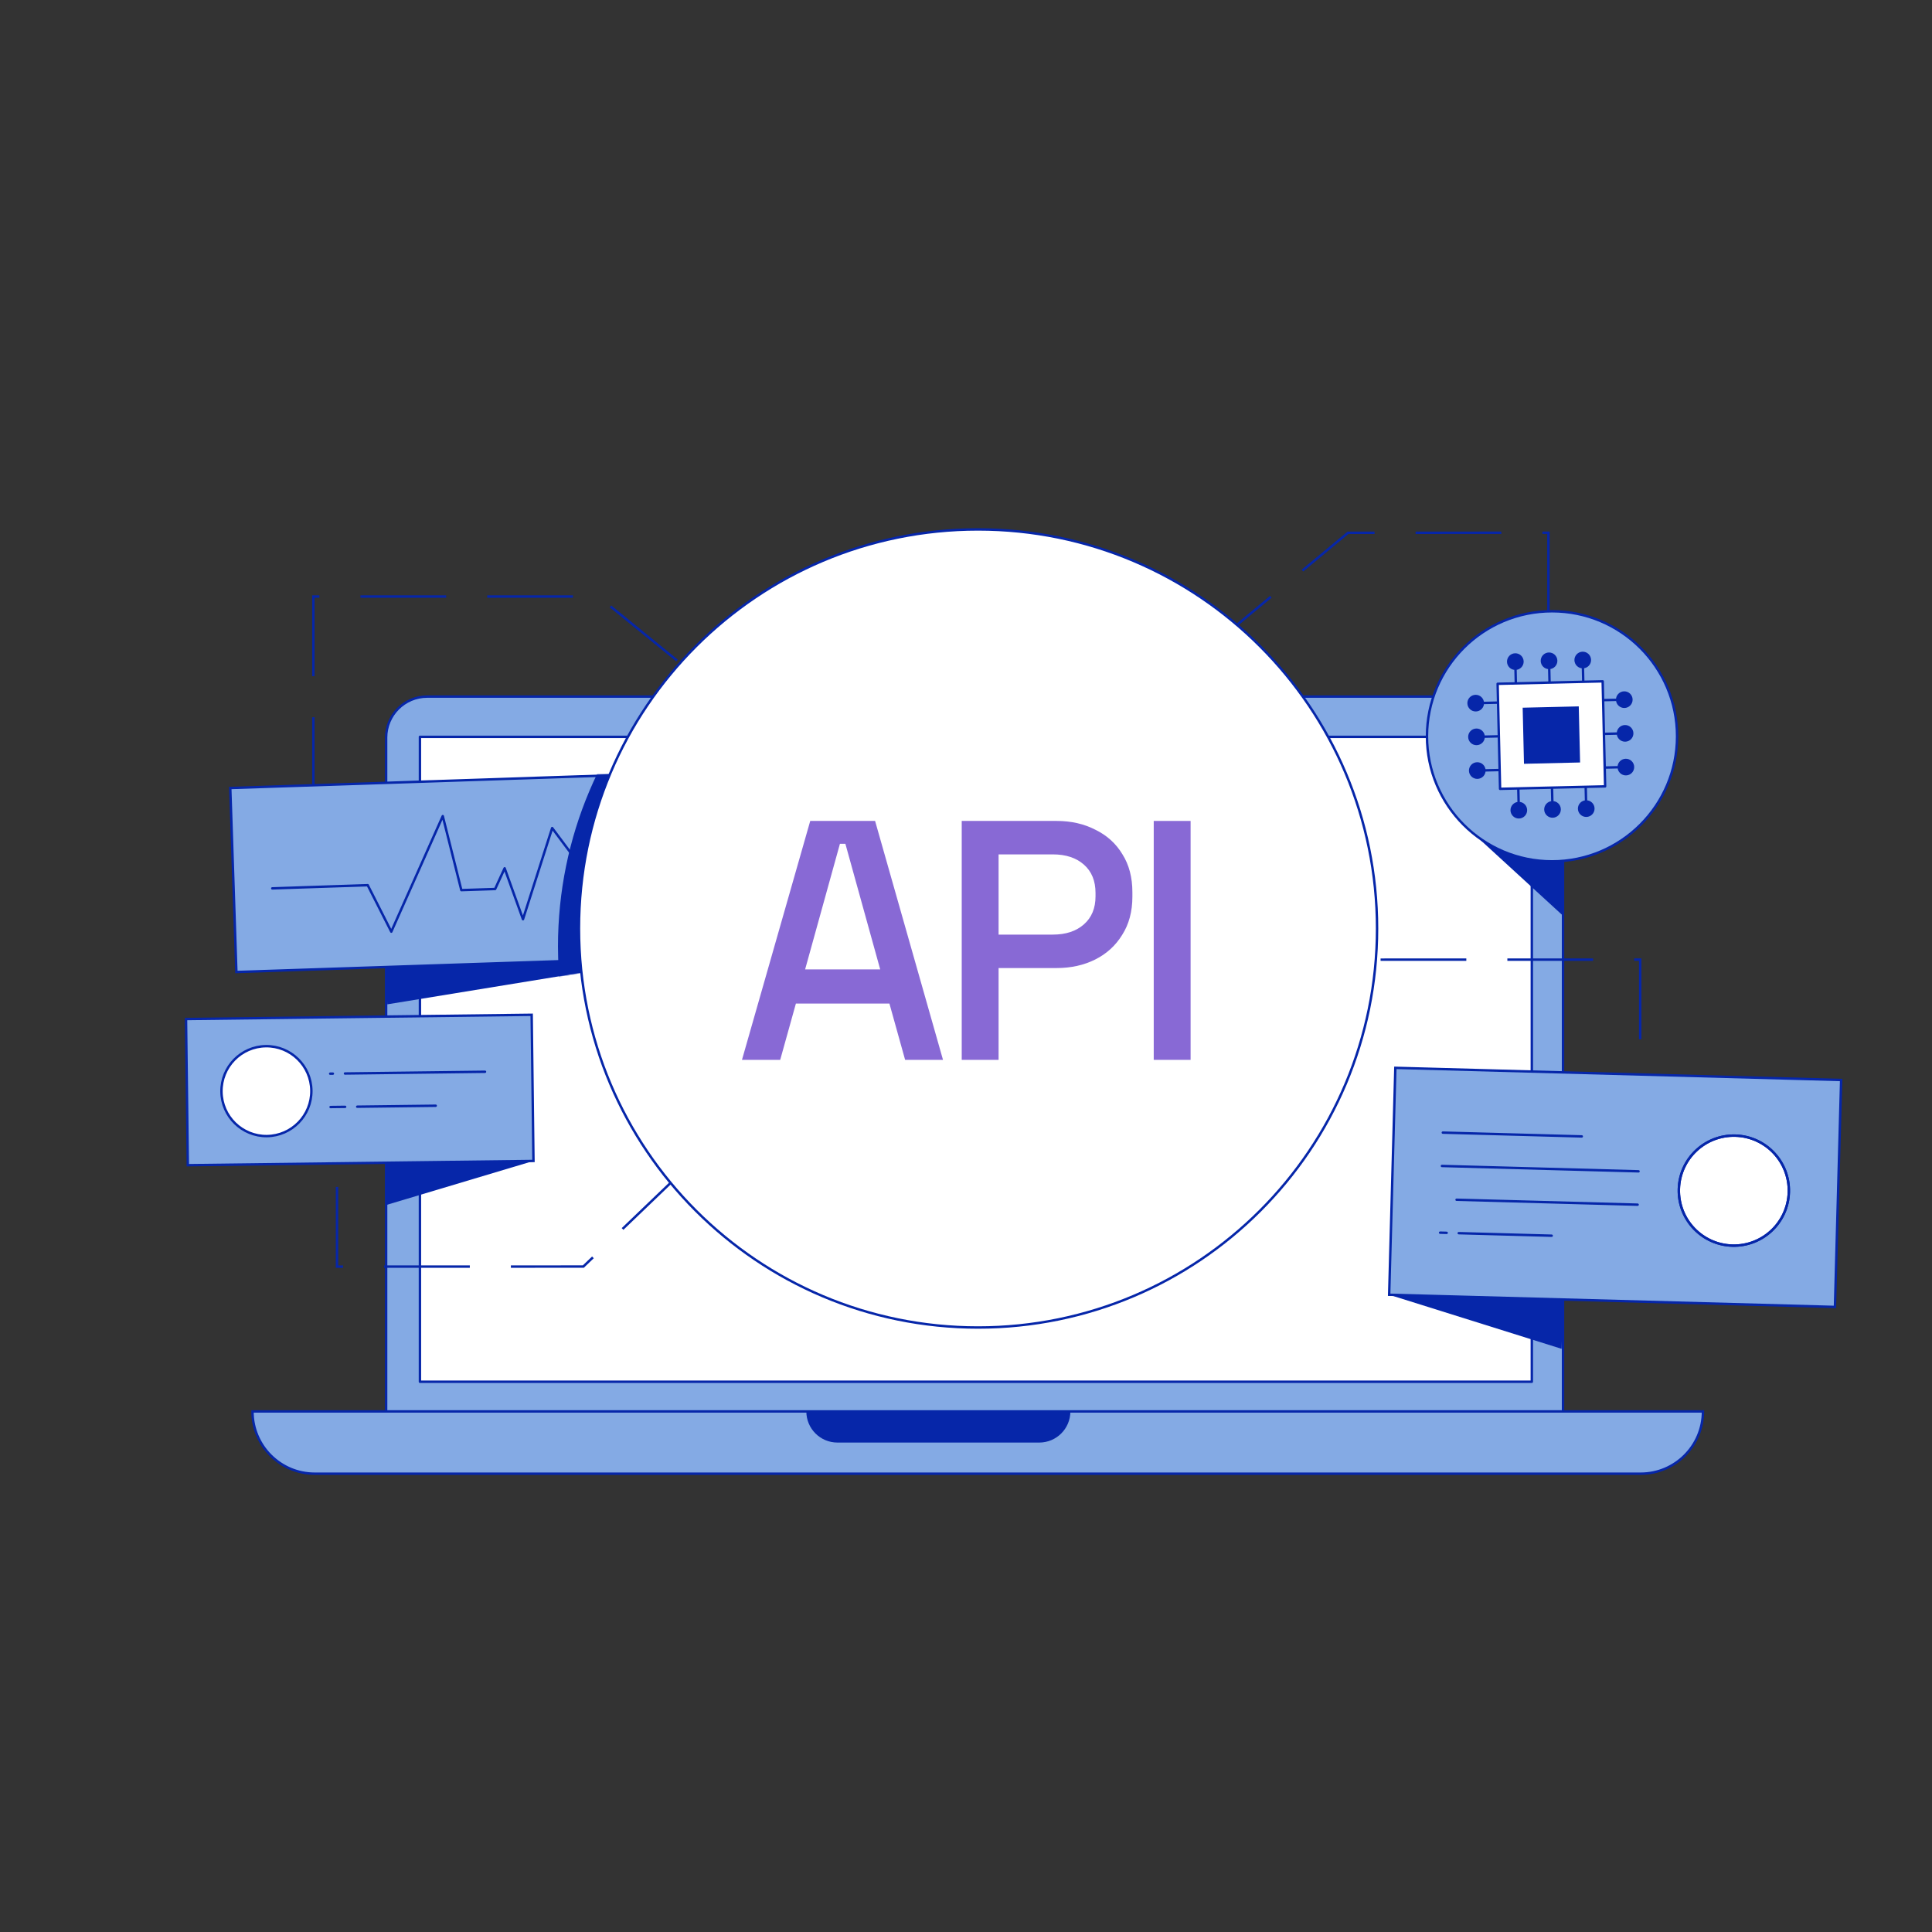 <svg width="1600" height="1600" viewBox="0 0 1600 1600" fill="none" xmlns="http://www.w3.org/2000/svg">
<rect x="0" y="0" width="1600" height="1600" fill="#333333" stroke="none"/>
<g clip-path="url(#clip0_24_24652)">
<mask id="mask0_24_24652" style="mask-type:luminance" maskUnits="userSpaceOnUse" x="0" y="0" width="1600" height="1600">
<path d="M1600 0H0V1600H1600V0Z" fill="white"/>
</mask>
<g mask="url(#mask0_24_24652)">
<path d="M1260.43 576.89H353.769C334.991 576.89 319.769 592.112 319.769 610.89V1170.07H1294.43V610.89C1294.43 592.112 1279.21 576.89 1260.43 576.89Z" fill="#84AAE4"/>
<path d="M1260.43 576.89H353.769C334.991 576.89 319.769 592.112 319.769 610.89V1170.07H1294.43V610.89C1294.43 592.112 1279.21 576.89 1260.43 576.89Z" stroke="#0626A9" stroke-width="2" stroke-miterlimit="10"/>
<path d="M1268.59 1144.3H347.769V610.225H1268.59V1144.3Z" fill="white"/>
<path d="M1268.59 1144.3H347.769V610.225H1268.59V1144.3Z" stroke="#0626A9" stroke-width="2" stroke-linecap="round" stroke-linejoin="round"/>
<path d="M1358.77 1220.45H260.658C232.185 1220.45 209.103 1197.36 209.103 1168.89H1410.32C1410.32 1197.36 1387.24 1220.45 1358.77 1220.45Z" fill="#84AAE4"/>
<path d="M1358.77 1220.45H260.658C232.185 1220.45 209.103 1197.36 209.103 1168.89H1410.32C1410.32 1197.36 1387.24 1220.45 1358.77 1220.45Z" stroke="#0626A9" stroke-width="2" stroke-miterlimit="10"/>
<path d="M860.658 1194.67H693.546C679.309 1194.67 667.769 1183.13 667.769 1168.89H886.435C886.435 1183.13 874.895 1194.67 860.658 1194.67Z" fill="#0626A9"/>
<mask id="mask1_24_24652" style="mask-type:luminance" maskUnits="userSpaceOnUse" x="0" y="0" width="1600" height="1600">
<path d="M0 0H1600V1600H0V0Z" fill="white"/>
</mask>
<g mask="url(#mask1_24_24652)">
<path d="M319.488 794.44L320.73 831.752L488.356 804.381L486.086 736.197" fill="#0626A9"/>
<path d="M259.5 665V494H495.5L562.5 548.5" stroke="#0626A9" stroke-width="2" stroke-dasharray="71 34"/>
<path d="M514.259 794.357L195.769 804.961L190.696 652.601L509.186 641.997L514.259 794.357Z" fill="#84AAE4"/>
<path d="M514.259 794.357L195.769 804.961L190.696 652.601L509.186 641.997L514.259 794.357Z" stroke="#0626A9" stroke-width="2" stroke-miterlimit="10"/>
<path d="M225.481 735.712L304.549 733.079L324.062 771.562L366.679 675.869L382.061 737.169L410.045 736.237L417.923 719.077L433.113 761.261L457.28 685.749L485.67 723.714" stroke="#0626A9" stroke-width="2" stroke-linecap="round" stroke-linejoin="round"/>
</g>
<mask id="mask2_24_24652" style="mask-type:alpha" maskUnits="userSpaceOnUse" x="189" y="493" width="375" height="339">
<mask id="mask3_24_24652" style="mask-type:luminance" maskUnits="userSpaceOnUse" x="0" y="0" width="1600" height="1600">
<path d="M0 0H1600V1600H0V0Z" fill="white"/>
</mask>
<g mask="url(#mask3_24_24652)">
<path d="M319.488 794.44L320.73 831.752L488.356 804.381L486.086 736.197" fill="#202870"/>
<path d="M259.5 665V494H495.5L562.5 548.5" stroke="#202870" stroke-width="2" stroke-dasharray="71 34"/>
<path d="M514.259 794.357L195.769 804.961L190.696 652.601L509.186 641.997L514.259 794.357Z" fill="#8484FA"/>
<path d="M514.259 794.357L195.769 804.961L190.696 652.601L509.186 641.997L514.259 794.357Z" stroke="#202870" stroke-width="2" stroke-miterlimit="10"/>
<path d="M225.481 735.712L304.549 733.079L324.062 771.562L366.679 675.869L382.061 737.169L410.045 736.237L417.923 719.077L433.113 761.261L457.28 685.749L485.67 723.714" stroke="#202870" stroke-width="2" stroke-linecap="round" stroke-linejoin="round"/>
</g>
</mask>
<g mask="url(#mask2_24_24652)">
<path d="M468.485 847.129C462.5 823.488 462.09 790.802 462.09 783.809C462.09 601.295 610.046 453.339 792.56 453.339C975.074 453.339 1123.03 601.295 1123.03 783.809L527.028 792.002L499.948 840.727L468.485 847.129Z" fill="#0626A9"/>
</g>
<mask id="mask4_24_24652" style="mask-type:luminance" maskUnits="userSpaceOnUse" x="0" y="0" width="1600" height="1600">
<path d="M0 0H1600V1600H0V0Z" fill="white"/>
</mask>
<g mask="url(#mask4_24_24652)">
<path d="M279.092 877.955V1048.96L483.092 1048.91L555.717 979.285" stroke="#0626A9" stroke-width="2" stroke-dasharray="71 34"/>
<path d="M319.554 944.674L320.207 997.836L441.797 961.446" fill="#0626A9"/>
<path d="M441.797 961.447L155.545 964.964L154.058 843.922L440.31 840.404L441.797 961.447Z" fill="#84AAE4"/>
<path d="M441.797 961.447L155.545 964.964L154.058 843.922L440.31 840.404L441.797 961.447Z" stroke="#0626A9" stroke-width="2" stroke-miterlimit="10"/>
<path d="M401.674 887.593L273.424 889.169" stroke="#0626A9" stroke-width="2" stroke-linecap="round" stroke-linejoin="round" stroke-dasharray="116 10"/>
<path d="M360.832 915.726L273.765 916.796" stroke="#0626A9" stroke-width="2" stroke-linecap="round" stroke-linejoin="round" stroke-dasharray="65 10"/>
<path d="M257.859 903.177C258.111 923.733 241.651 940.603 221.095 940.855C200.538 941.108 183.669 924.648 183.416 904.091C183.164 883.535 199.624 866.665 220.18 866.413C240.737 866.16 257.606 882.62 257.859 903.177Z" fill="white"/>
<path d="M257.859 903.177C258.111 923.733 241.651 940.603 221.095 940.855C200.538 941.108 183.669 924.648 183.416 904.091C183.164 883.535 199.624 866.665 220.18 866.413C240.737 866.16 257.606 882.62 257.859 903.177Z" stroke="#0626A9" stroke-width="2" stroke-miterlimit="10"/>
</g>
<mask id="mask5_24_24652" style="mask-type:luminance" maskUnits="userSpaceOnUse" x="0" y="0" width="1600" height="1600">
<path d="M0 0H1600V1600H0V0Z" fill="white"/>
</mask>
<g mask="url(#mask5_24_24652)">
<path d="M1211.18 682.069L1294.44 758.373V707.78" fill="#0626A9"/>
<path d="M1282.34 612.205V441.205L1116.38 441.229L1024.4 517.5" stroke="#0626A9" stroke-width="2" stroke-dasharray="71 34"/>
<path d="M1388.88 609.78C1388.88 666.972 1342.52 713.336 1285.33 713.336C1228.13 713.336 1181.77 666.972 1181.77 609.78C1181.77 552.588 1228.13 506.224 1285.33 506.224C1342.52 506.224 1388.88 552.588 1388.88 609.78Z" fill="#84AAE4"/>
<path d="M1388.88 609.78C1388.88 666.972 1342.52 713.336 1285.33 713.336C1228.13 713.336 1181.77 666.972 1181.77 609.78C1181.77 552.588 1228.13 506.224 1285.33 506.224C1342.52 506.224 1388.88 552.588 1388.88 609.78Z" stroke="#0626A9" stroke-width="2" stroke-miterlimit="10"/>
<path d="M1310.93 553.501L1313.48 662.567" stroke="#0626A9" stroke-width="2" stroke-linecap="round" stroke-linejoin="round"/>
<path d="M1317.66 546.439C1317.75 550.249 1314.74 553.411 1310.93 553.5C1307.12 553.59 1303.96 550.573 1303.87 546.763C1303.78 542.953 1306.79 539.791 1310.6 539.702C1314.41 539.613 1317.57 542.629 1317.66 546.439Z" fill="#0626A9"/>
<path d="M1320.55 669.493C1320.64 673.303 1317.62 676.464 1313.81 676.553C1310 676.643 1306.84 673.626 1306.75 669.816C1306.66 666.006 1309.68 662.845 1313.49 662.755C1317.3 662.666 1320.46 665.683 1320.55 669.493Z" fill="#0626A9"/>
<path d="M1283.01 554.156L1285.57 663.222" stroke="#0626A9" stroke-width="2" stroke-linecap="round" stroke-linejoin="round"/>
<path d="M1289.75 547.094C1289.84 550.904 1286.82 554.065 1283.01 554.155C1279.2 554.244 1276.04 551.227 1275.95 547.417C1275.86 543.607 1278.88 540.446 1282.69 540.357C1286.5 540.267 1289.66 543.284 1289.75 547.094Z" fill="#0626A9"/>
<path d="M1292.63 670.147C1292.72 673.957 1289.71 677.119 1285.9 677.208C1282.09 677.297 1278.92 674.28 1278.83 670.471C1278.75 666.661 1281.76 663.499 1285.57 663.41C1289.38 663.32 1292.54 666.337 1292.63 670.147Z" fill="#0626A9"/>
<path d="M1255.09 554.81L1257.65 663.876" stroke="#0626A9" stroke-width="2" stroke-linecap="round" stroke-linejoin="round"/>
<path d="M1261.83 547.748C1261.92 551.558 1258.9 554.72 1255.09 554.809C1251.28 554.899 1248.12 551.882 1248.03 548.072C1247.94 544.262 1250.96 541.1 1254.77 541.011C1258.58 540.922 1261.74 543.938 1261.83 547.748Z" fill="#0626A9"/>
<path d="M1264.72 670.802C1264.81 674.611 1261.79 677.773 1257.98 677.862C1254.17 677.952 1251.01 674.935 1250.92 671.125C1250.83 667.315 1253.85 664.153 1257.66 664.064C1261.47 663.975 1264.63 666.992 1264.72 670.802Z" fill="#0626A9"/>
<path d="M1229.01 582.147L1338.08 579.59" stroke="#0626A9" stroke-width="2" stroke-linecap="round" stroke-linejoin="round"/>
<path d="M1221.95 575.41C1225.76 575.32 1228.92 578.337 1229.01 582.147C1229.1 585.957 1226.08 589.119 1222.27 589.208C1218.46 589.297 1215.3 586.281 1215.21 582.471C1215.12 578.661 1218.14 575.499 1221.95 575.41Z" fill="#0626A9"/>
<path d="M1345 572.525C1348.81 572.436 1351.97 575.452 1352.06 579.262C1352.15 583.072 1349.14 586.234 1345.33 586.323C1341.52 586.412 1338.35 583.396 1338.27 579.586C1338.18 575.776 1341.19 572.614 1345 572.525Z" fill="#0626A9"/>
<path d="M1229.67 610.063L1338.73 607.506" stroke="#0626A9" stroke-width="2" stroke-linecap="round" stroke-linejoin="round"/>
<path d="M1222.6 603.326C1226.41 603.237 1229.58 606.253 1229.67 610.063C1229.75 613.873 1226.74 617.035 1222.93 617.124C1219.12 617.214 1215.96 614.197 1215.87 610.387C1215.78 606.577 1218.79 603.415 1222.6 603.326Z" fill="#0626A9"/>
<path d="M1345.66 600.441C1349.47 600.352 1352.63 603.369 1352.72 607.179C1352.81 610.989 1349.79 614.15 1345.98 614.239C1342.17 614.329 1339.01 611.312 1338.92 607.502C1338.83 603.692 1341.85 600.531 1345.66 600.441Z" fill="#0626A9"/>
<path d="M1230.32 637.979L1339.39 635.422" stroke="#0626A9" stroke-width="2" stroke-linecap="round" stroke-linejoin="round"/>
<path d="M1223.26 631.242C1227.07 631.153 1230.23 634.17 1230.32 637.98C1230.41 641.79 1227.39 644.951 1223.58 645.041C1219.77 645.13 1216.61 642.113 1216.52 638.303C1216.43 634.493 1219.45 631.332 1223.26 631.242Z" fill="#0626A9"/>
<path d="M1346.31 628.356C1350.12 628.267 1353.28 631.284 1353.37 635.094C1353.46 638.904 1350.45 642.065 1346.64 642.155C1342.83 642.244 1339.66 639.227 1339.57 635.417C1339.49 631.607 1342.5 628.446 1346.31 628.356Z" fill="#0626A9"/>
<path d="M1329.3 651.243L1242.31 653.282L1240.28 566.3L1327.26 564.26L1329.3 651.243Z" fill="white"/>
<path d="M1329.3 651.243L1242.31 653.282L1240.28 566.3L1327.26 564.26L1329.3 651.243Z" stroke="#0626A9" stroke-width="2" stroke-linecap="round" stroke-linejoin="round"/>
<path d="M1308.56 631.456L1262.1 632.545L1261.01 586.086L1307.47 584.997L1308.56 631.456Z" fill="#0626A9"/>
<mask id="mask6_24_24652" style="mask-type:alpha" maskUnits="userSpaceOnUse" x="1215" y="539" width="139" height="139">
<path d="M1310.93 553.501L1313.48 662.567" stroke="#202870" stroke-width="2" stroke-linecap="round" stroke-linejoin="round"/>
<path d="M1317.66 546.439C1317.75 550.249 1314.74 553.411 1310.93 553.5C1307.12 553.59 1303.96 550.573 1303.87 546.763C1303.78 542.953 1306.79 539.791 1310.6 539.702C1314.41 539.613 1317.57 542.629 1317.66 546.439Z" fill="#202870"/>
<path d="M1320.55 669.493C1320.64 673.303 1317.62 676.464 1313.81 676.553C1310 676.643 1306.84 673.626 1306.75 669.816C1306.66 666.006 1309.68 662.845 1313.49 662.755C1317.3 662.666 1320.46 665.683 1320.55 669.493Z" fill="#202870"/>
<path d="M1283.01 554.156L1285.57 663.222" stroke="#202870" stroke-width="2" stroke-linecap="round" stroke-linejoin="round"/>
<path d="M1289.75 547.094C1289.84 550.904 1286.82 554.065 1283.01 554.155C1279.2 554.244 1276.04 551.227 1275.95 547.417C1275.86 543.607 1278.88 540.446 1282.69 540.357C1286.5 540.267 1289.66 543.284 1289.75 547.094Z" fill="#202870"/>
<path d="M1292.63 670.147C1292.72 673.957 1289.71 677.119 1285.9 677.208C1282.09 677.297 1278.92 674.28 1278.83 670.471C1278.75 666.661 1281.76 663.499 1285.57 663.41C1289.38 663.32 1292.54 666.337 1292.63 670.147Z" fill="#202870"/>
<path d="M1255.09 554.81L1257.65 663.876" stroke="#202870" stroke-width="2" stroke-linecap="round" stroke-linejoin="round"/>
<path d="M1261.83 547.748C1261.92 551.558 1258.9 554.72 1255.09 554.809C1251.28 554.899 1248.12 551.882 1248.03 548.072C1247.94 544.262 1250.96 541.1 1254.77 541.011C1258.58 540.922 1261.74 543.938 1261.83 547.748Z" fill="#202870"/>
<path d="M1264.72 670.802C1264.81 674.611 1261.79 677.773 1257.98 677.862C1254.17 677.952 1251.01 674.935 1250.92 671.125C1250.83 667.315 1253.85 664.153 1257.66 664.064C1261.47 663.975 1264.63 666.992 1264.72 670.802Z" fill="#202870"/>
<path d="M1229.01 582.147L1338.08 579.59" stroke="#202870" stroke-width="2" stroke-linecap="round" stroke-linejoin="round"/>
<path d="M1221.95 575.41C1225.76 575.32 1228.92 578.337 1229.01 582.147C1229.1 585.957 1226.08 589.119 1222.27 589.208C1218.46 589.297 1215.3 586.281 1215.21 582.471C1215.12 578.661 1218.14 575.499 1221.95 575.41Z" fill="#202870"/>
<path d="M1345 572.525C1348.81 572.436 1351.97 575.452 1352.06 579.262C1352.15 583.072 1349.14 586.234 1345.33 586.323C1341.52 586.412 1338.35 583.396 1338.27 579.586C1338.18 575.776 1341.19 572.614 1345 572.525Z" fill="#202870"/>
<path d="M1229.67 610.063L1338.73 607.506" stroke="#202870" stroke-width="2" stroke-linecap="round" stroke-linejoin="round"/>
<path d="M1222.6 603.326C1226.41 603.237 1229.58 606.253 1229.67 610.063C1229.75 613.873 1226.74 617.035 1222.93 617.124C1219.12 617.214 1215.96 614.197 1215.87 610.387C1215.78 606.577 1218.79 603.415 1222.6 603.326Z" fill="#202870"/>
<path d="M1345.66 600.441C1349.47 600.352 1352.63 603.369 1352.72 607.179C1352.81 610.989 1349.79 614.15 1345.98 614.239C1342.17 614.329 1339.01 611.312 1338.92 607.502C1338.83 603.692 1341.85 600.531 1345.66 600.441Z" fill="#202870"/>
<path d="M1230.32 637.979L1339.39 635.422" stroke="#202870" stroke-width="2" stroke-linecap="round" stroke-linejoin="round"/>
<path d="M1223.26 631.242C1227.07 631.153 1230.23 634.17 1230.32 637.98C1230.41 641.79 1227.39 644.951 1223.58 645.041C1219.77 645.13 1216.61 642.113 1216.52 638.303C1216.43 634.493 1219.45 631.332 1223.26 631.242Z" fill="#202870"/>
<path d="M1346.31 628.356C1350.12 628.267 1353.28 631.284 1353.37 635.094C1353.46 638.904 1350.45 642.065 1346.64 642.155C1342.83 642.244 1339.66 639.227 1339.57 635.417C1339.49 631.607 1342.5 628.446 1346.31 628.356Z" fill="#202870"/>
<path d="M1329.3 651.243L1242.31 653.282L1240.28 566.3L1327.26 564.26L1329.3 651.243Z" fill="white"/>
<path d="M1329.3 651.243L1242.31 653.282L1240.28 566.3L1327.26 564.26L1329.3 651.243Z" stroke="#202870" stroke-width="2" stroke-linecap="round" stroke-linejoin="round"/>
<path d="M1308.56 631.456L1262.1 632.545L1261.01 586.086L1307.47 584.997L1308.56 631.456Z" fill="#202870"/>
</mask>
<g mask="url(#mask6_24_24652)">
<path d="M1308 405.5L1043 651.5L1094 687L1351 443L1308 405.5Z" fill="white"/>
</g>
</g>
<mask id="mask7_24_24652" style="mask-type:luminance" maskUnits="userSpaceOnUse" x="0" y="0" width="1600" height="1600">
<path d="M0 0H1600V1600H0V0Z" fill="white"/>
</mask>
<g mask="url(#mask7_24_24652)">
<path d="M1294.7 1064.42L1293.27 1117.05L1150.44 1072.26" fill="#0626A9"/>
<path d="M1358.34 965.705V794.705L1141.09 794.75" stroke="#0626A9" stroke-width="2" stroke-dasharray="71 34"/>
<path d="M1519.63 1082.34L1150.44 1072.26L1155.57 884.334L1524.76 894.415L1519.63 1082.34Z" fill="#84AAE4"/>
<path d="M1519.63 1082.34L1150.44 1072.26L1155.57 884.334L1524.76 894.415L1519.63 1082.34Z" stroke="#0626A9" stroke-width="2" stroke-miterlimit="10"/>
<path d="M1309.96 941.124L1194.89 937.983" stroke="#0626A9" stroke-width="2" stroke-linecap="round" stroke-linejoin="round" stroke-dasharray="245 14"/>
<path d="M1356.97 970.048L1194.14 965.602" stroke="#0626A9" stroke-width="2" stroke-linecap="round" stroke-linejoin="round" stroke-dasharray="220 5"/>
<path d="M1356.21 997.668L1193.39 993.222" stroke="#0626A9" stroke-width="2" stroke-linecap="round" stroke-linejoin="round" stroke-dasharray="150 15"/>
<path d="M1285.04 1023.36L1192.63 1020.84" stroke="#0626A9" stroke-width="2" stroke-linecap="round" stroke-linejoin="round" stroke-dasharray="77 10"/>
<path d="M1481.44 987.267C1480.75 1012.42 1459.8 1032.25 1434.65 1031.56C1409.5 1030.88 1389.67 1009.93 1390.36 984.78C1391.04 959.629 1411.99 939.797 1437.14 940.484C1462.29 941.171 1482.12 962.116 1481.44 987.267Z" fill="white"/>
<path d="M1481.44 987.267C1480.75 1012.42 1459.8 1032.25 1434.65 1031.56C1409.5 1030.88 1389.67 1009.93 1390.36 984.78C1391.04 959.629 1411.99 939.797 1437.14 940.484C1462.29 941.171 1482.12 962.116 1481.44 987.267Z" stroke="#0626A9" stroke-width="2" stroke-linecap="round" stroke-linejoin="round"/>
<path d="M1481.44 987.267C1480.75 1012.42 1459.8 1032.25 1434.65 1031.56C1409.5 1030.88 1389.67 1009.93 1390.36 984.78C1391.04 959.629 1411.99 939.797 1437.14 940.484C1462.29 941.171 1482.12 962.116 1481.44 987.267Z" stroke="#0626A9" stroke-width="2" stroke-linecap="round" stroke-linejoin="round"/>
</g>
<mask id="mask8_24_24652" style="mask-type:luminance" maskUnits="userSpaceOnUse" x="0" y="0" width="1600" height="1600">
<path d="M0 0H1600V1600H0V0Z" fill="white"/>
</mask>
<g mask="url(#mask8_24_24652)">
<path d="M1140.42 768.92C1140.42 951.434 992.468 1099.39 809.954 1099.39C627.44 1099.39 479.484 951.434 479.484 768.92C479.484 586.406 627.44 438.45 809.954 438.45C992.468 438.45 1140.42 586.406 1140.42 768.92Z" fill="white"/>
<path d="M955.472 877.734V679.866H986V877.734H955.472Z" fill="#8869D5"/>
<path d="M796.46 877.734V679.866H875.042C887.102 679.866 897.844 682.316 907.266 687.215C916.877 691.926 924.32 698.711 929.597 707.567C935.062 716.236 937.794 726.695 937.794 738.944V742.618C937.794 754.867 934.968 765.42 929.314 774.277C923.849 783.134 916.406 789.918 906.983 794.629C897.561 799.341 886.914 801.696 875.042 801.696H826.988V877.734H796.46ZM826.988 773.995H871.932C882.674 773.995 891.248 771.168 897.655 765.515C904.062 759.861 907.266 752.135 907.266 742.336V739.509C907.266 729.521 904.062 721.701 897.655 716.048C891.248 710.394 882.674 707.567 871.932 707.567H826.988V773.995Z" fill="#8869D5"/>
<path d="M614.468 877.734L671.001 679.866H724.709L780.96 877.734H749.583L736.581 831.094H659.129L646.127 877.734H614.468ZM666.761 802.827H728.949L700.116 698.805H695.594L666.761 802.827Z" fill="#8869D5"/>
<path d="M1140.42 768.92C1140.42 951.434 992.468 1099.39 809.954 1099.39C627.44 1099.39 479.484 951.434 479.484 768.92C479.484 586.406 627.44 438.45 809.954 438.45C992.468 438.45 1140.42 586.406 1140.42 768.92Z" stroke="#0626A9" stroke-width="2" stroke-miterlimit="10"/>
</g>
</g>
</g>
<defs>
<clipPath id="clip0_24_24652">
<rect width="1600" height="1600" fill="white"/>
</clipPath>
</defs>
</svg>
